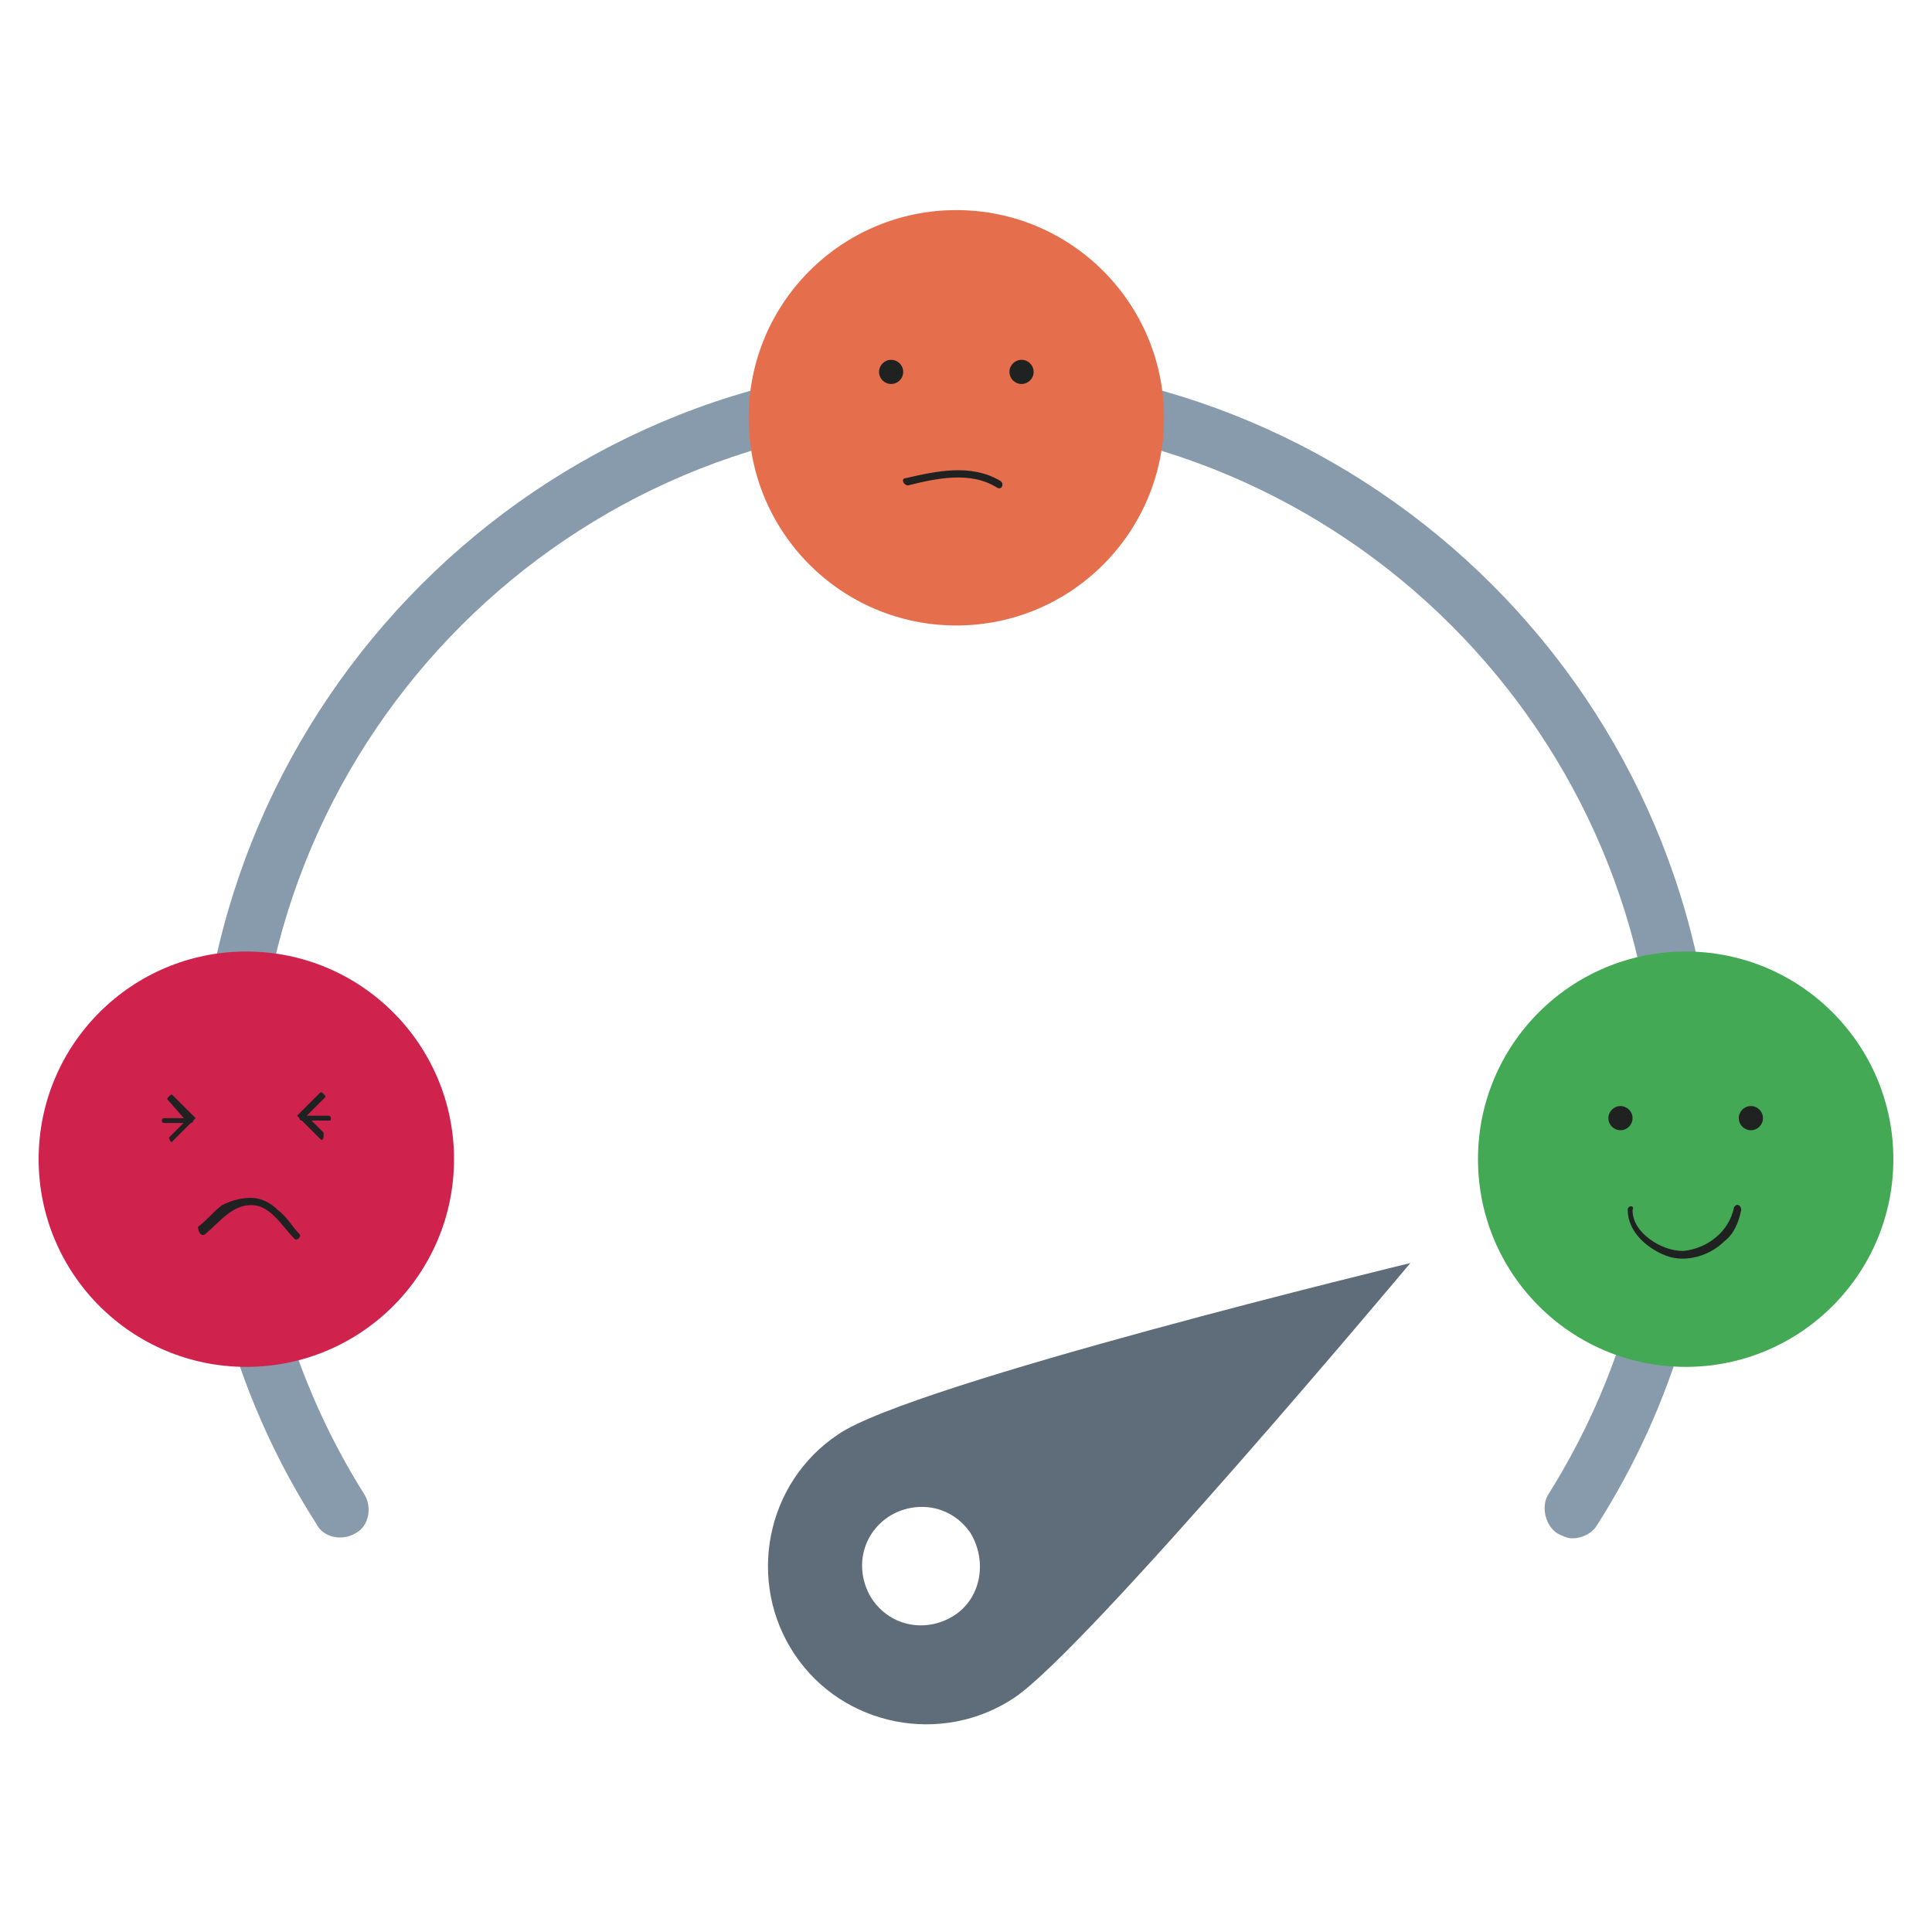 <?xml version="1.0" encoding="utf-8"?>
<!-- Generator: Adobe Illustrator 25.0.1, SVG Export Plug-In . SVG Version: 6.00 Build 0)  -->
<svg version="1.1" id="Layer_1" xmlns="http://www.w3.org/2000/svg" xmlns:xlink="http://www.w3.org/1999/xlink" x="0px" y="0px"
	 viewBox="0 0 80 80" style="enable-background:new 0 0 80 80;" xml:space="preserve">
<style type="text/css">
	.st0{fill:#889BAC;}
	.st1{fill:#5F6D7A;}
	.st2{fill:#44A954;}
	.st3{fill:#E56E4C;}
	.st4{fill:#CF234D;}
	.st5{fill:#202121;}
</style>
<g>
	<path class="st0" d="M65.1,63.7c-0.2,0-0.4-0.1-0.6-0.2c-0.5-0.3-0.7-1.1-0.4-1.6c2.9-4.6,4.5-10,4.5-15.5c0-16-13-29-29-29
		c-16,0-29,13-29,29c0,5.5,1.6,10.9,4.5,15.5c0.3,0.5,0.2,1.3-0.4,1.6c-0.5,0.3-1.3,0.2-1.6-0.4c-3.2-5-4.9-10.8-4.9-16.8
		C8.3,29.1,22.3,15,39.6,15S71,29.1,71,46.4c0,6-1.7,11.8-4.9,16.8C65.9,63.5,65.5,63.7,65.1,63.7z"/>
</g>
<path class="st1" d="M34.7,59.4c-3,2-3.8,6.1-1.8,9.1s6.1,3.8,9.1,1.8s16.4-18,16.4-18S37.7,57.3,34.7,59.4z M39.5,66.9
	c-1.1,0.7-2.6,0.5-3.4-0.7c-0.7-1.1-0.5-2.6,0.7-3.4c1.1-0.7,2.6-0.5,3.4,0.7C40.9,64.7,40.6,66.2,39.5,66.9z"/>
<circle class="st2" cx="69.8" cy="48" r="8.6"/>
<circle class="st3" cx="39.6" cy="17.3" r="8.6"/>
<circle class="st4" cx="10.2" cy="48" r="8.6"/>
<g>
	<g>
		<circle class="st5" cx="36.9" cy="15.4" r="0.5"/>
	</g>
	<g>
		<circle class="st5" cx="42.3" cy="15.4" r="0.5"/>
	</g>
	<g>
		<path class="st5" d="M37.6,20.1c1.2-0.3,2.6-0.6,3.7,0.1c0.2,0.1,0.3-0.2,0.1-0.3c-1.2-0.7-2.6-0.4-3.9-0.1
			C37.3,19.8,37.4,20.1,37.6,20.1L37.6,20.1z"/>
	</g>
</g>
<g>
	<g>
		<path class="st5" d="M8.5,51.1c0.6-0.5,1.1-1.2,1.9-1.2c0.4,0,0.7,0.2,1,0.5c0.3,0.3,0.5,0.6,0.8,0.9c0.1,0.1,0.3-0.1,0.2-0.2
			c-0.3-0.3-0.5-0.7-0.9-1c-0.3-0.3-0.7-0.5-1.1-0.5c-0.4,0-0.8,0.1-1.2,0.3c-0.4,0.3-0.6,0.6-1,0.9C8.2,51.1,8.4,51.2,8.5,51.1
			L8.5,51.1z"/>
	</g>
</g>
<g>
	<g>
		<path class="st5" d="M7.1,47.3C7.1,47.3,7,47.3,7.1,47.3c-0.1-0.1-0.1-0.2-0.1-0.2l0.7-0.7L7,45.6c-0.1-0.1-0.1-0.1,0-0.2
			s0.1-0.1,0.2,0l0.9,0.9L7.1,47.3C7.2,47.3,7.1,47.3,7.1,47.3z"/>
	</g>
	<g>
		<path class="st5" d="M6.8,46.5c-0.1,0-0.1-0.1-0.1-0.1c0-0.1,0.1-0.1,0.1-0.1l1.1,0c0.1,0,0.1,0.1,0.1,0.1c0,0.1-0.1,0.1-0.1,0.1
			L6.8,46.5C6.8,46.5,6.8,46.5,6.8,46.5z"/>
	</g>
	<g>
		<path class="st5" d="M13.3,47.2C13.3,47.2,13.2,47.2,13.3,47.2l-1-1l0.9-0.9c0.1-0.1,0.1-0.1,0.2,0c0.1,0.1,0.1,0.1,0,0.2
			l-0.7,0.7l0.7,0.7C13.4,47.1,13.4,47.2,13.3,47.2C13.4,47.2,13.3,47.2,13.3,47.2z"/>
	</g>
	<g>
		<path class="st5" d="M13.6,46.4C13.6,46.4,13.6,46.4,13.6,46.4l-1.1,0c-0.1,0-0.1-0.1-0.1-0.1c0-0.1,0.1-0.1,0.1-0.1l1.1,0
			c0.1,0,0.1,0.1,0.1,0.1C13.7,46.4,13.7,46.4,13.6,46.4z"/>
	</g>
</g>
<g>
	<g>
		<path class="st5" d="M67.4,50.1c0,0.9,0.8,1.6,1.6,1.9c0.8,0.3,1.8,0,2.4-0.6c0.4-0.3,0.6-0.8,0.7-1.3c0-0.2-0.2-0.3-0.3-0.1
			c-0.2,1-1.1,1.7-2.1,1.8c-0.5,0-1-0.2-1.4-0.5c-0.4-0.3-0.7-0.7-0.7-1.2C67.7,49.9,67.4,49.9,67.4,50.1L67.4,50.1z"/>
	</g>
</g>
<g>
	<circle class="st5" cx="67.1" cy="46.3" r="0.5"/>
</g>
<g>
	<circle class="st5" cx="72.5" cy="46.3" r="0.5"/>
</g>
</svg>
